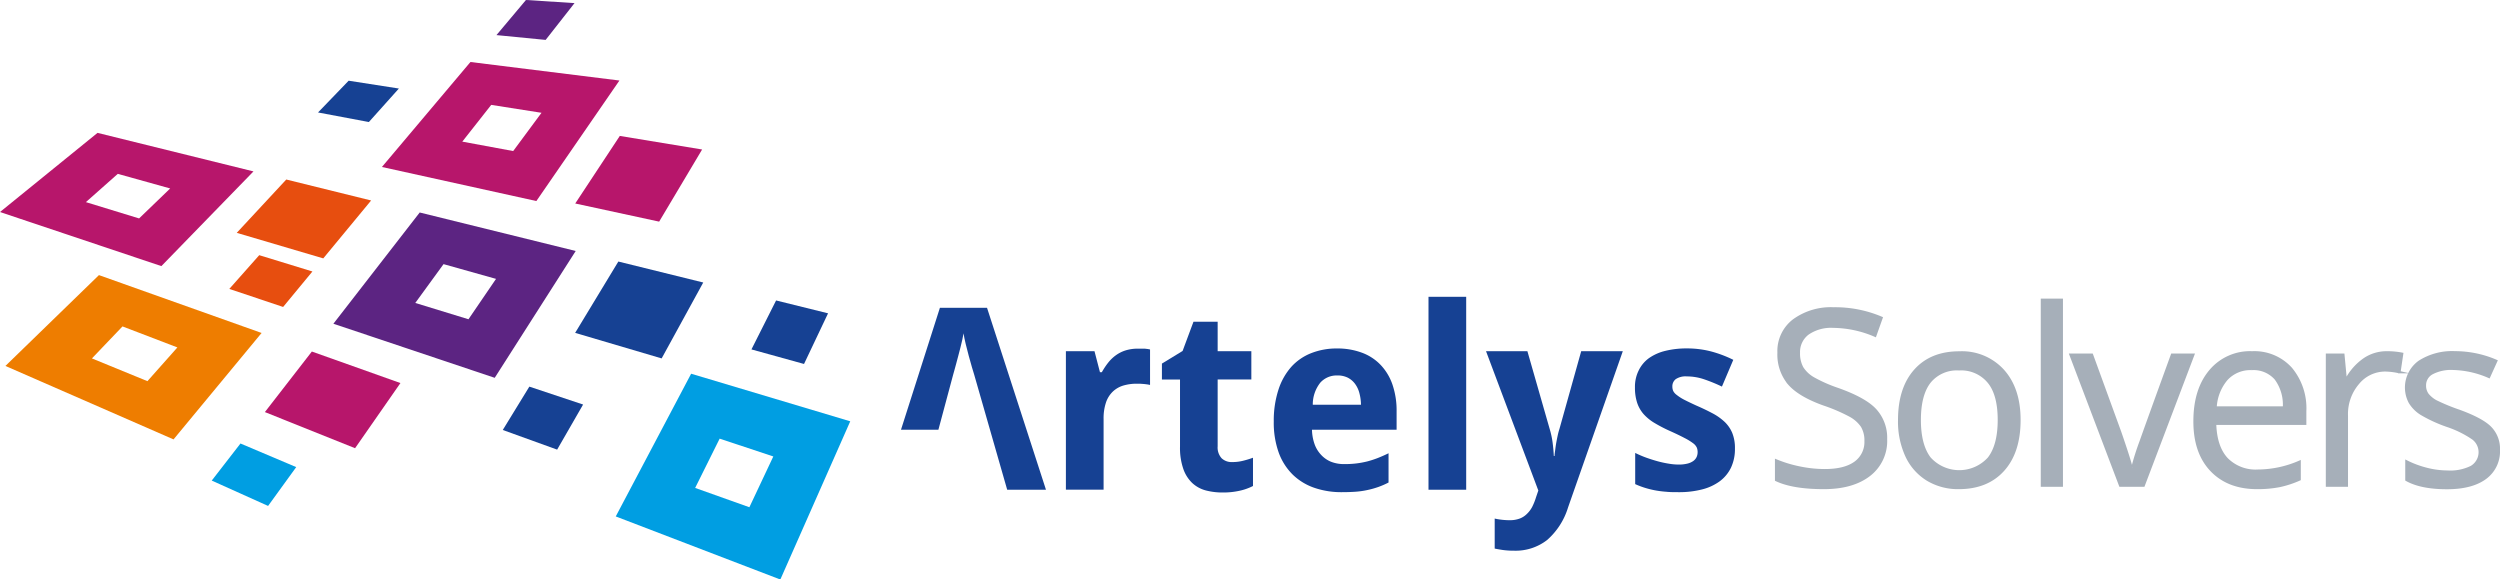 <?xml version="1.0" encoding="UTF-8"?> <svg xmlns="http://www.w3.org/2000/svg" viewBox="0 0 530.61 122.95"><defs><style>.cls-1{fill:#164193;}.cls-2{fill:#b7166b;}.cls-3{fill:#5c2482;}.cls-4{fill:#009ee2;}.cls-5{fill:#ee7d00;}.cls-6{fill:#e74e0f;}.cls-7{fill:#a6afb9;stroke:#a6afb9;stroke-miterlimit:10;stroke-width:0.5px;}</style></defs><title>logo_solvers</title><g id="Calque_2" data-name="Calque 2"><g id="Calque_1-2" data-name="Calque 1"><path class="cls-1" d="M206.77,79.53c-.1-.31-.26-.83-.47-1.55s-.43-1.51-.67-2.38-.46-1.74-.67-2.61-.36-1.62-.45-2.24c-.07.39-.16.84-.27,1.37s-.25,1.08-.4,1.67-.3,1.18-.46,1.77-.3,1.16-.45,1.69-.26,1-.38,1.39-.19.7-.25.89l-3.13,11.68h-7.94l8.26-25.88h10L222,103.94h-8.23Z"></path><path class="cls-1" d="M241.54,74h.69l.74,0,.66.08.46.09v7.52c-.14,0-.33-.07-.58-.1s-.5-.07-.78-.09l-.8-.06h-.66a9.92,9.92,0,0,0-2.85.39,5.56,5.56,0,0,0-2.23,1.28,5.75,5.75,0,0,0-1.45,2.31,10.58,10.58,0,0,0-.51,3.51v15h-8V74.54h6.07L233.46,79h.4a15,15,0,0,1,1.37-2.06,8.32,8.32,0,0,1,1.64-1.56,7.24,7.24,0,0,1,2-1A8.75,8.75,0,0,1,241.54,74Z"></path><path class="cls-1" d="M261.52,98.07a9.13,9.13,0,0,0,2.25-.26,19.73,19.73,0,0,0,2.17-.66v6a11.7,11.7,0,0,1-2.8,1,16,16,0,0,1-3.64.38,14,14,0,0,1-3.58-.44,6.78,6.78,0,0,1-2.87-1.57,7.52,7.52,0,0,1-1.9-3,13.54,13.54,0,0,1-.7-4.72V80.56h-3.84V77.17L251,74.49l2.31-6.21h5.13v6.26h7.15v6h-7.15V94.73a3.4,3.4,0,0,0,.84,2.53A3.06,3.06,0,0,0,261.52,98.07Z"></path><path class="cls-1" d="M284.79,104.46a17.48,17.48,0,0,1-5.81-.92,12.28,12.28,0,0,1-4.57-2.77,12.61,12.61,0,0,1-3-4.68,18.84,18.84,0,0,1-1.06-6.64,21.19,21.19,0,0,1,1-6.76,13.62,13.62,0,0,1,2.72-4.83,11.24,11.24,0,0,1,4.21-2.9,14.68,14.68,0,0,1,5.45-1,14.92,14.92,0,0,1,5.28.88,10.45,10.45,0,0,1,4,2.59,11.44,11.44,0,0,1,2.53,4.19,17,17,0,0,1,.88,5.69v3.9H278.46a9.79,9.79,0,0,0,.53,3,6.44,6.44,0,0,0,1.37,2.29A5.93,5.93,0,0,0,282.49,98a7.51,7.51,0,0,0,2.85.5,20.48,20.48,0,0,0,2.54-.14,19.19,19.19,0,0,0,2.33-.43,20.88,20.88,0,0,0,2.24-.73c.73-.29,1.49-.62,2.26-1v6.21a17.07,17.07,0,0,1-2.12.93,18.47,18.47,0,0,1-2.25.64,17.53,17.53,0,0,1-2.55.38Q286.42,104.46,284.79,104.46Zm-1-24.77a4.65,4.65,0,0,0-3.54,1.5,7.44,7.44,0,0,0-1.62,4.71h10.23a10,10,0,0,0-.34-2.47,5.68,5.68,0,0,0-.95-2,4.4,4.4,0,0,0-1.57-1.3A4.86,4.86,0,0,0,283.77,79.69Z"></path><path class="cls-1" d="M311.19,103.94h-8V63h8Z"></path><path class="cls-1" d="M315.4,74.54h8.78l4.74,16.54a18.14,18.14,0,0,1,.62,2.92c.13,1,.21,2,.25,2.78h.15c0-.4.09-.85.15-1.34s.13-1,.22-1.5.19-1,.3-1.51.24-1,.36-1.35l4.63-16.54h8.83L332.81,107.7a15,15,0,0,1-4.44,6.91,10.9,10.9,0,0,1-7.05,2.27,16.28,16.28,0,0,1-2.37-.15q-1-.15-1.71-.3v-6.37a12.87,12.87,0,0,0,1.4.24,14.09,14.09,0,0,0,1.76.11,5.94,5.94,0,0,0,2.15-.35,4.28,4.28,0,0,0,1.54-1,5.8,5.8,0,0,0,1.11-1.48,12.57,12.57,0,0,0,.8-2l.5-1.47Z"></path><path class="cls-1" d="M368.23,95.21a9.21,9.21,0,0,1-.84,4.05,7.87,7.87,0,0,1-2.39,2.89,10.77,10.77,0,0,1-3.76,1.73,19.44,19.44,0,0,1-4.95.58c-1,0-1.86,0-2.68-.09a20.73,20.73,0,0,1-2.34-.3,19.5,19.5,0,0,1-2.13-.53,17.25,17.25,0,0,1-2.08-.79V96.13a22.36,22.36,0,0,0,2.33,1c.81.29,1.63.55,2.43.77a21.77,21.77,0,0,0,2.36.51,12.51,12.51,0,0,0,2.11.19,7.5,7.5,0,0,0,1.84-.2,3.52,3.52,0,0,0,1.25-.55,2.16,2.16,0,0,0,.71-.84,2.46,2.46,0,0,0,.22-1,2.57,2.57,0,0,0-.17-1,2.43,2.43,0,0,0-.77-.92,12.19,12.19,0,0,0-1.78-1.1c-.78-.41-1.82-.92-3.14-1.51a31.65,31.65,0,0,1-3.33-1.73,9.86,9.86,0,0,1-2.31-1.9,7,7,0,0,1-1.35-2.41,10.21,10.21,0,0,1-.45-3.22,7.72,7.72,0,0,1,.79-3.59A7,7,0,0,1,350,76a10.23,10.23,0,0,1,3.49-1.54,18.69,18.69,0,0,1,4.53-.51,20.27,20.27,0,0,1,5,.6,25.27,25.27,0,0,1,4.86,1.82l-2.41,5.68a34.63,34.63,0,0,0-3.82-1.56,11.51,11.51,0,0,0-3.63-.6,3.75,3.75,0,0,0-2.35.58,1.91,1.91,0,0,0-.72,1.58,2.27,2.27,0,0,0,.18.93,2.39,2.39,0,0,0,.74.84,9.54,9.54,0,0,0,1.55,1c.66.34,1.53.76,2.6,1.25,1.25.54,2.37,1.08,3.37,1.61A11.79,11.79,0,0,1,366,89.5a7,7,0,0,1,1.66,2.39A8.47,8.47,0,0,1,368.23,95.21Z"></path><path class="cls-2" d="M34.25,56.48,0,45l20.7-16.8,33.1,8.18ZM36.12,40,25,36.9l-6.77,6,11.29,3.46Z"></path><path class="cls-3" d="M105,80.19,70.76,68.71,89.08,45.1l33.11,8.17Zm.28-21L94.14,56.06l-6,8.24,11.29,3.46Z"></path><path class="cls-4" d="M165.62,123l-34.93-13.39,16-30.29,33.77,10.1Zm-1.49-26.12L152.74,93.1l-5.2,10.46,11.51,4.1Z"></path><path class="cls-5" d="M36.83,93.26,1.15,77.67,21,58.39,55.52,70.67Zm.82-19.52L26,69.28l-6.49,6.79L31.29,80.9Z"></path><path class="cls-2" d="M113.84,42.67,81.06,35.44,99.85,13.16l31.62,3.93Zm1.09-18.73-10.67-1.68-6.14,7.8,10.8,2Z"></path><polygon class="cls-6" points="60.09 65.15 48.67 61.32 55.02 54.16 66.31 57.62 60.09 65.15"></polygon><polygon class="cls-1" points="118.25 95.43 106.71 91.26 112.35 82.06 123.76 85.86 118.25 95.43"></polygon><polygon class="cls-1" points="170.65 77.25 159.49 74.16 164.72 63.77 175.75 66.5 170.65 77.25"></polygon><polygon class="cls-3" points="115.81 8.47 105.37 7.45 111.63 0 121.94 0.66 115.81 8.47"></polygon><polygon class="cls-4" points="56.9 107.38 44.94 102 51.04 94.13 62.87 99.14 56.9 107.38"></polygon><polygon class="cls-1" points="78.29 25.9 67.5 23.87 74 17.13 84.66 18.79 78.29 25.9"></polygon><polygon class="cls-6" points="68.61 54.84 50.25 49.42 60.76 38.1 78.77 42.55 68.61 54.84"></polygon><polygon class="cls-1" points="140.43 76.07 122.07 70.65 131.24 55.51 149.26 59.96 140.43 76.07"></polygon><polygon class="cls-2" points="139.9 47.04 122.09 43.19 131.55 28.85 149.02 31.73 139.9 47.04"></polygon><polygon class="cls-2" points="75.36 95.13 56.22 87.46 66.19 74.61 84.99 81.3 75.36 95.13"></polygon><path class="cls-7" d="M400.29,93.21a9.09,9.09,0,0,1-3.55,7.63c-2.36,1.82-5.58,2.73-9.63,2.73q-6.58,0-10.14-1.69V97.72a26.75,26.75,0,0,0,5,1.52,26.21,26.21,0,0,0,5.32.56c2.87,0,5-.55,6.49-1.64a5.37,5.37,0,0,0,2.18-4.55,5.88,5.88,0,0,0-.77-3.15,7.2,7.2,0,0,0-2.59-2.27,36.44,36.44,0,0,0-5.51-2.36q-5.18-1.85-7.39-4.38a9.66,9.66,0,0,1-2.21-6.61A8.23,8.23,0,0,1,380.67,68a13.4,13.4,0,0,1,8.52-2.54,25.12,25.12,0,0,1,10.16,2L398,71.26a23,23,0,0,0-8.92-1.92,8.63,8.63,0,0,0-5.35,1.47,4.86,4.86,0,0,0-1.93,4.08,6.28,6.28,0,0,0,.71,3.15,6.76,6.76,0,0,0,2.4,2.26,30.15,30.15,0,0,0,5.15,2.27q5.83,2.07,8,4.46A8.75,8.75,0,0,1,400.29,93.21Z"></path><path class="cls-7" d="M428.61,89.15q0,6.8-3.42,10.61t-9.45,3.81a12.58,12.58,0,0,1-6.62-1.74,11.62,11.62,0,0,1-4.46-5,17.46,17.46,0,0,1-1.57-7.66q0-6.78,3.4-10.58t9.42-3.78a11.77,11.77,0,0,1,9.27,3.87Q428.62,82.55,428.61,89.15Zm-21.16,0c0,3.55.71,6.26,2.13,8.11a8.45,8.45,0,0,0,12.53,0q2.14-2.77,2.14-8.13t-2.14-8a7.54,7.54,0,0,0-6.32-2.75,7.41,7.41,0,0,0-6.24,2.71Q407.45,83.79,407.45,89.15Z"></path><path class="cls-7" d="M437.6,103.07h-4.21V63.63h4.21Z"></path><path class="cls-7" d="M450,103.07,439.46,75.29H444l6,16.47q2,5.79,2.39,7.51h.2a54.55,54.55,0,0,1,1.76-5.57q1.49-4.22,6.65-18.41h4.51l-10.54,27.78Z"></path><path class="cls-7" d="M479.06,103.57q-6.15,0-9.72-3.75t-3.56-10.41q0-6.72,3.31-10.67A11,11,0,0,1,478,74.79a10.46,10.46,0,0,1,8.26,3.43,13.15,13.15,0,0,1,3,9.06v2.66H470.14q.14,4.89,2.47,7.43a8.55,8.55,0,0,0,6.6,2.53A22.37,22.37,0,0,0,488.08,98v3.75a21.63,21.63,0,0,1-4.22,1.39A24.32,24.32,0,0,1,479.06,103.57Zm-1.14-25.26a6.83,6.83,0,0,0-5.33,2.18,10,10,0,0,0-2.35,6h14.52a9.28,9.28,0,0,0-1.77-6.1A6.24,6.24,0,0,0,477.92,78.31Z"></path><path class="cls-7" d="M506.52,74.79a16.63,16.63,0,0,1,3.32.3l-.58,3.9a14.54,14.54,0,0,0-3-.38,7.4,7.4,0,0,0-5.77,2.74,10,10,0,0,0-2.39,6.82v14.9h-4.21V75.29h3.47l.49,5.15h.2a12.2,12.2,0,0,1,3.72-4.18A8.4,8.4,0,0,1,506.52,74.79Z"></path><path class="cls-7" d="M530.36,95.49a7,7,0,0,1-2.89,6c-1.92,1.4-4.63,2.1-8.11,2.1q-5.52,0-8.61-1.74V97.92a20.52,20.52,0,0,0,4.29,1.6,17.85,17.85,0,0,0,4.42.58,10,10,0,0,0,5.07-1,3.63,3.63,0,0,0,.37-6,21.93,21.93,0,0,0-5.49-2.72,30.13,30.13,0,0,1-5.51-2.53,7.43,7.43,0,0,1-2.43-2.44,6.75,6.75,0,0,1,2-8.63,12.87,12.87,0,0,1,7.58-2,22.13,22.13,0,0,1,8.77,1.82L528.28,80a20.09,20.09,0,0,0-7.58-1.72,8.69,8.69,0,0,0-4.51.94,2.89,2.89,0,0,0-1.52,2.58,3.15,3.15,0,0,0,.57,1.9,5.84,5.84,0,0,0,1.84,1.5,42.28,42.28,0,0,0,4.87,2c3.29,1.2,5.52,2.41,6.67,3.62A6.4,6.4,0,0,1,530.36,95.49Z"></path></g></g></svg> 